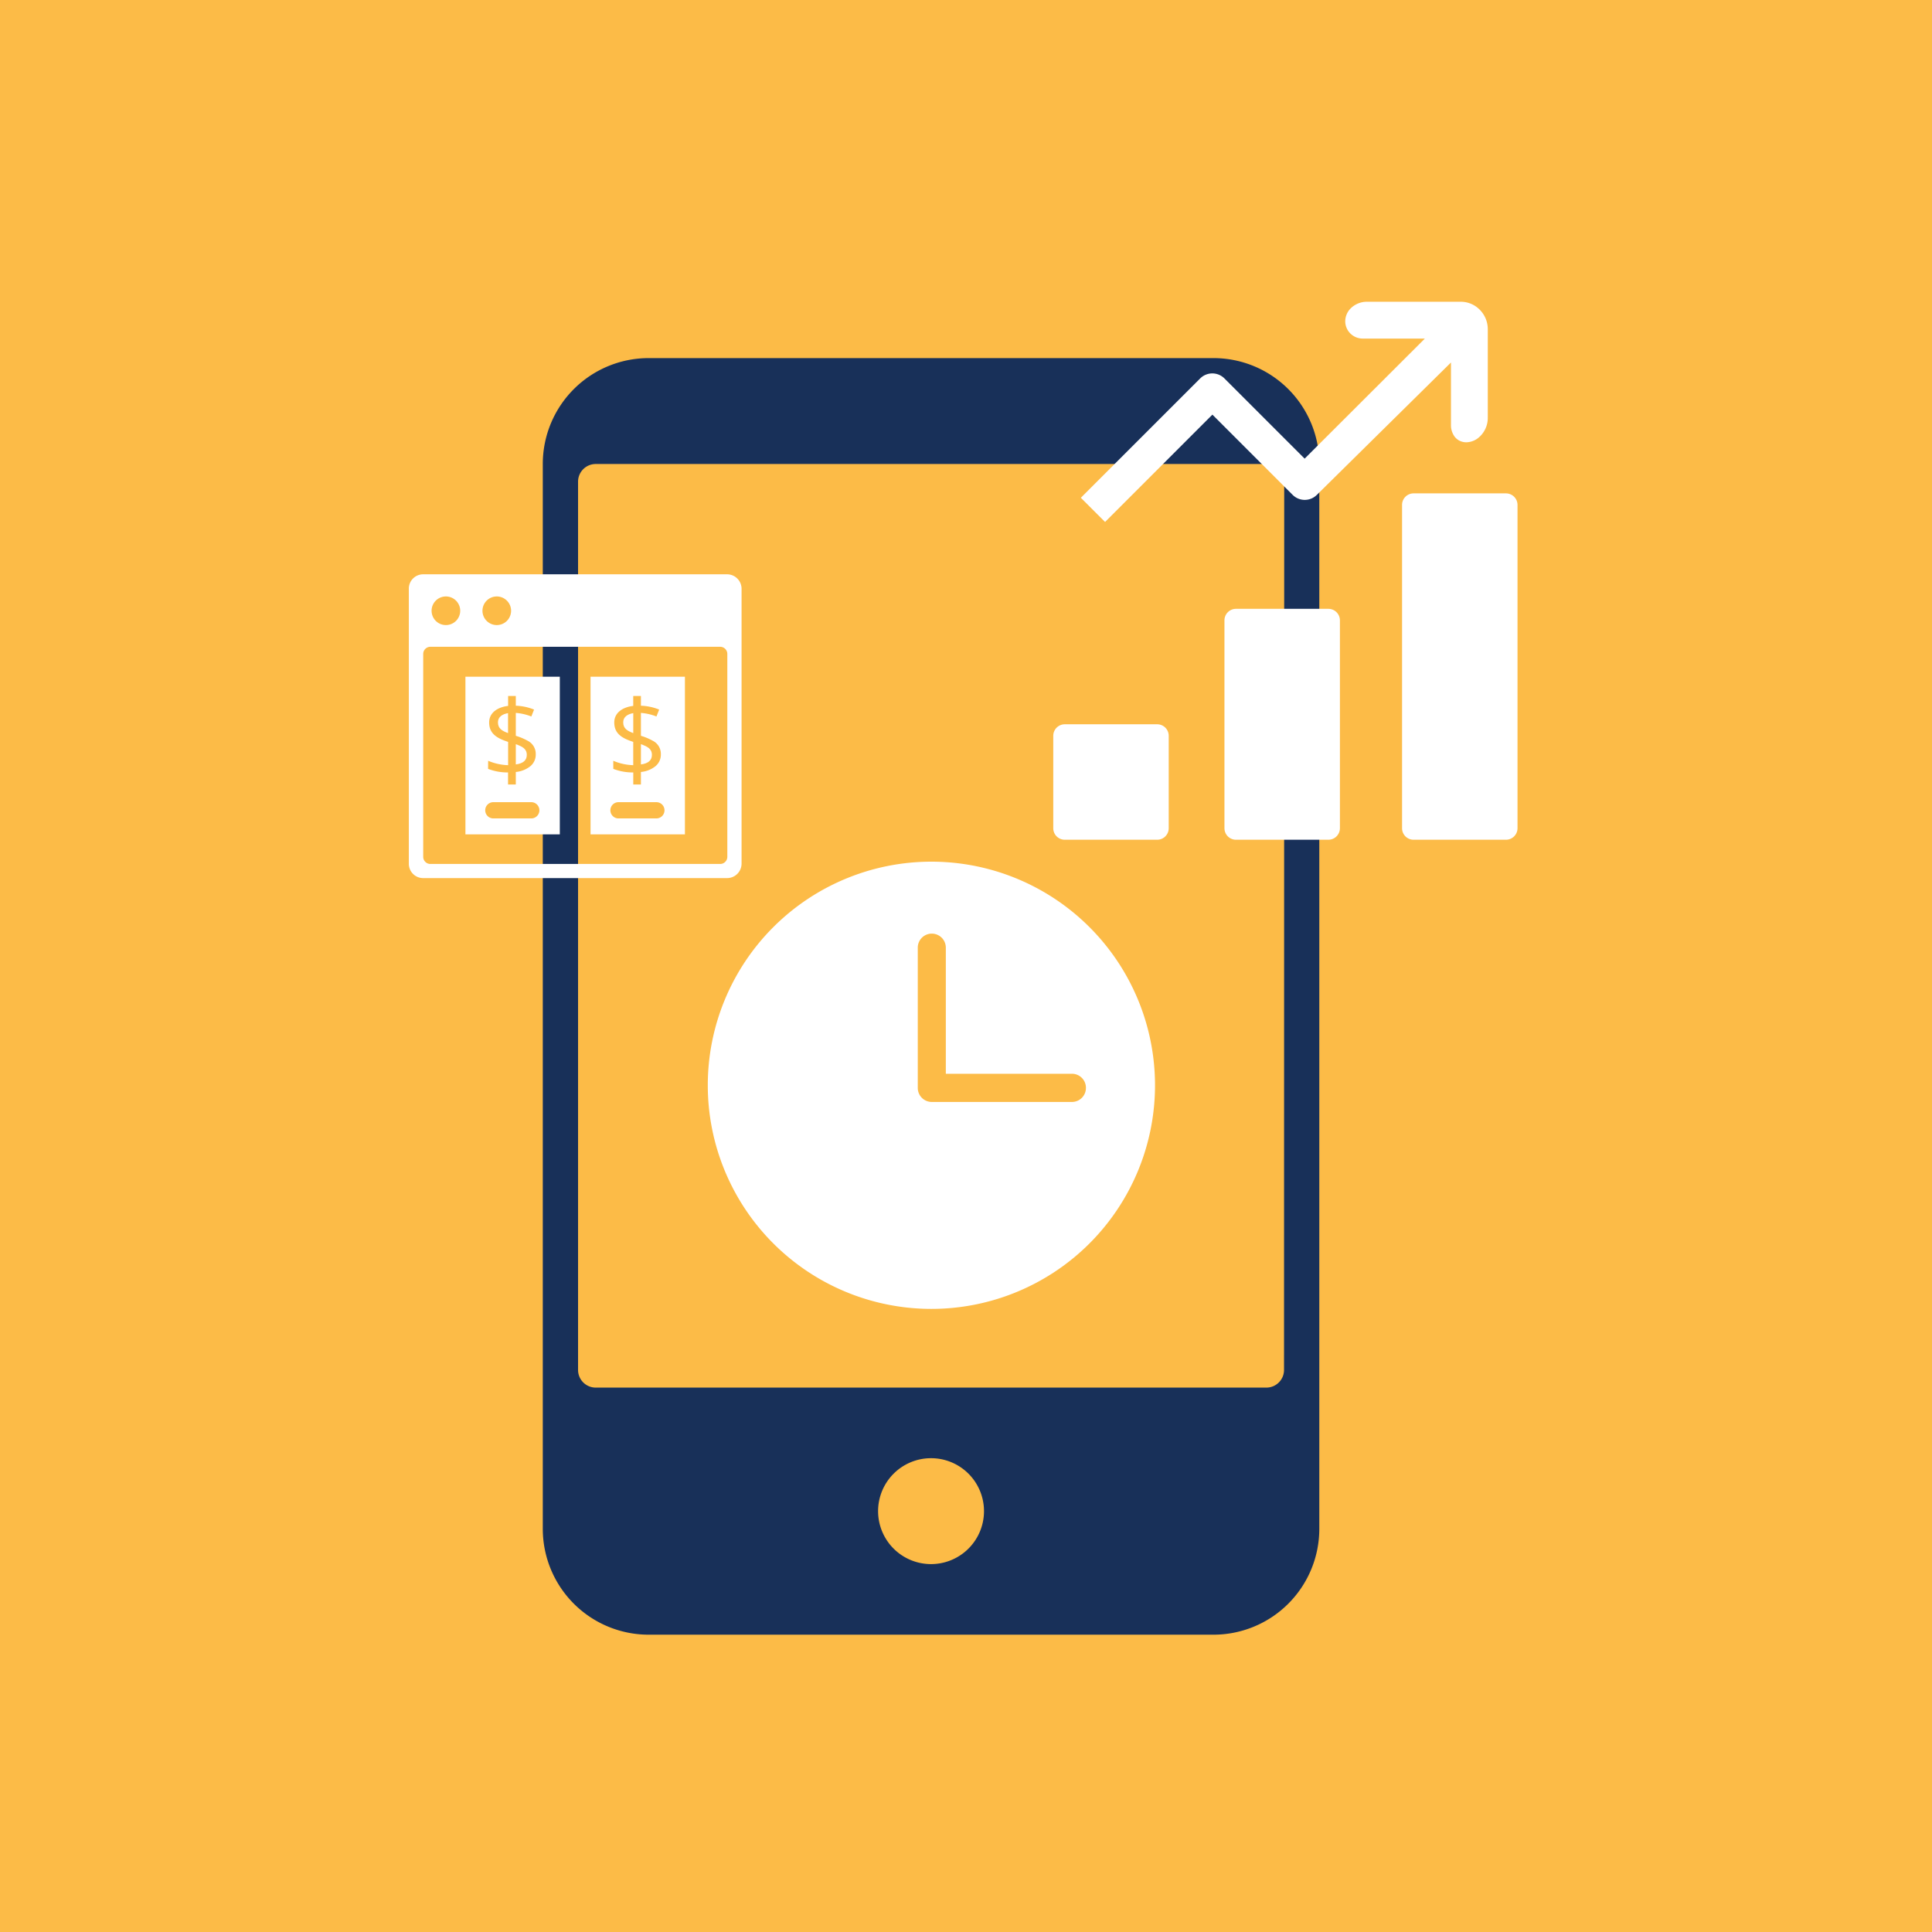 <?xml version="1.0" encoding="UTF-8"?> <svg xmlns="http://www.w3.org/2000/svg" viewBox="0 0 540 540"><defs><style>.cls-1{fill:#fcbb47;}.cls-2{fill:#183059;}.cls-3{fill:#fff;}</style></defs><g id="BG"><rect class="cls-1" width="540" height="540"></rect></g><g id="Illos"><path class="cls-2" d="M339.16,100.09H181.31a29.6,29.6,0,0,0-29.6,29.6V427.3a29.6,29.6,0,0,0,29.6,29.6H339.16a29.59,29.59,0,0,0,29.59-29.6V129.69A29.59,29.59,0,0,0,339.16,100.09ZM260.23,437.17a14.8,14.8,0,1,1,14.8-14.8A14.8,14.8,0,0,1,260.23,437.17Zm98.66-54.26a4.94,4.94,0,0,1-4.94,4.93H166.51a4.94,4.94,0,0,1-4.94-4.93V134.62a4.94,4.94,0,0,1,4.94-4.93H354a4.94,4.94,0,0,1,4.94,4.93Z"></path><path class="cls-3" d="M203.27,160.52h-85a4,4,0,0,0-4,4v76.91a4,4,0,0,0,4,4h85a4.05,4.05,0,0,0,4-4V164.57A4.05,4.05,0,0,0,203.27,160.52Zm-64.42,6.19a4,4,0,1,1-4,4A4,4,0,0,1,138.85,166.71Zm-14.17,0a4,4,0,1,1-4.05,4A4,4,0,0,1,124.68,166.71Zm76.56,74.77H120.29a2,2,0,0,1-2-2V182.78a2,2,0,0,1,2-2h81a2,2,0,0,1,2,2v56.67A2,2,0,0,1,201.24,241.48Z"></path><path class="cls-3" d="M142,199.32c-1.52.27-2.82,1-2.82,2.58,0,1.73,1.17,2.39,2.82,3Z"></path><path class="cls-3" d="M147.24,211c0-1.77-1.34-2.37-3.07-3v5.66C146.21,213.4,147.24,212.51,147.24,211Z"></path><path class="cls-3" d="M130.09,189.14v44.07h26.38V189.14Zm6.35,23.5a15.45,15.45,0,0,0,5.58,1.23v-6.51c-3.06-1-5.3-2.25-5.3-5.43,0-2.81,2.47-4.29,5.3-4.63v-2.77h2.15v2.72a14.92,14.92,0,0,1,5.1,1.08l-.76,1.93a14.9,14.9,0,0,0-4.34-1v6.4a16.3,16.3,0,0,1,3.34,1.4,4.08,4.08,0,0,1,2.23,3.79,4.16,4.16,0,0,1-1.5,3.3,7.61,7.61,0,0,1-4.07,1.62v3.5H142V215.9a15,15,0,0,1-5.58-1Zm12.05,16.11h-10.6a2.27,2.27,0,1,1,0-4.54h10.6a2.27,2.27,0,1,1,0,4.54Z"></path><path class="cls-3" d="M182.21,211c0-1.77-1.34-2.37-3.07-3v5.66C181.18,213.4,182.21,212.51,182.21,211Z"></path><path class="cls-3" d="M165.06,189.14v44.07h26.38V189.14Zm6.35,23.5a15.45,15.45,0,0,0,5.58,1.23v-6.51c-3.06-1-5.3-2.25-5.3-5.43,0-2.81,2.47-4.29,5.3-4.63v-2.77h2.15v2.72a14.92,14.92,0,0,1,5.1,1.08l-.76,1.93a14.9,14.9,0,0,0-4.34-1v6.4a16.3,16.3,0,0,1,3.34,1.4,4.08,4.08,0,0,1,2.23,3.79,4.16,4.16,0,0,1-1.5,3.3,7.58,7.58,0,0,1-4.07,1.62v3.5H177V215.9a15,15,0,0,1-5.58-1Zm12.05,16.11H172.87a2.27,2.27,0,1,1,0-4.54h10.59a2.27,2.27,0,1,1,0,4.54Z"></path><path class="cls-3" d="M177,199.32c-1.52.27-2.81,1-2.81,2.58,0,1.73,1.16,2.39,2.81,3Z"></path><path class="cls-3" d="M260.33,240.84a62.5,62.5,0,1,0,62.5,62.5A62.5,62.5,0,0,0,260.33,240.84ZM303.52,304A3.91,3.91,0,0,1,299.6,308H260.44a3.92,3.92,0,0,1-3.92-3.92h0V264.87a3.92,3.92,0,1,1,7.84,0v35.25H299.6a3.91,3.91,0,0,1,3.92,3.91Z"></path><path class="cls-3" d="M371.28,170.17H345.46a3.22,3.22,0,0,0-3.22,3.22v58.09a3.22,3.22,0,0,0,3.22,3.23h25.82a3.23,3.23,0,0,0,3.23-3.23V173.39A3.23,3.23,0,0,0,371.28,170.17Z"></path><path class="cls-3" d="M323.43,202.44H297.61a3.22,3.22,0,0,0-3.22,3.22v25.82a3.22,3.22,0,0,0,3.22,3.23h25.82a3.22,3.22,0,0,0,3.23-3.23V205.66A3.22,3.22,0,0,0,323.43,202.44Z"></path><path class="cls-3" d="M420.92,137.9H395.1a3.22,3.22,0,0,0-3.22,3.22v90.36a3.22,3.22,0,0,0,3.22,3.23h25.82a3.23,3.23,0,0,0,3.23-3.23V141.12A3.23,3.23,0,0,0,420.92,137.9Z"></path><path class="cls-3" d="M413.28,86.27a7.4,7.4,0,0,0-5-1.93H382.13a6.42,6.42,0,0,0-4.81,2.06A5.17,5.17,0,0,0,376,89.79a4.81,4.81,0,0,0,1.39,3.38,4.9,4.9,0,0,0,3.34,1.46h17.53l-33.61,33.56-22.42-22.42a4.79,4.79,0,0,0-6.77,0l-33.36,33.36,6.77,6.76,30-30,22.43,22.43a4.78,4.78,0,0,0,6.76,0h0l37.49-37v17.55a5.39,5.39,0,0,0,1.05,3.21,3.91,3.91,0,0,0,1.4,1.13,4.24,4.24,0,0,0,1.84.41,5.5,5.5,0,0,0,3.41-1.28,7.16,7.16,0,0,0,2.59-5.62V92A7.71,7.71,0,0,0,413.28,86.27Z"></path></g></svg> 